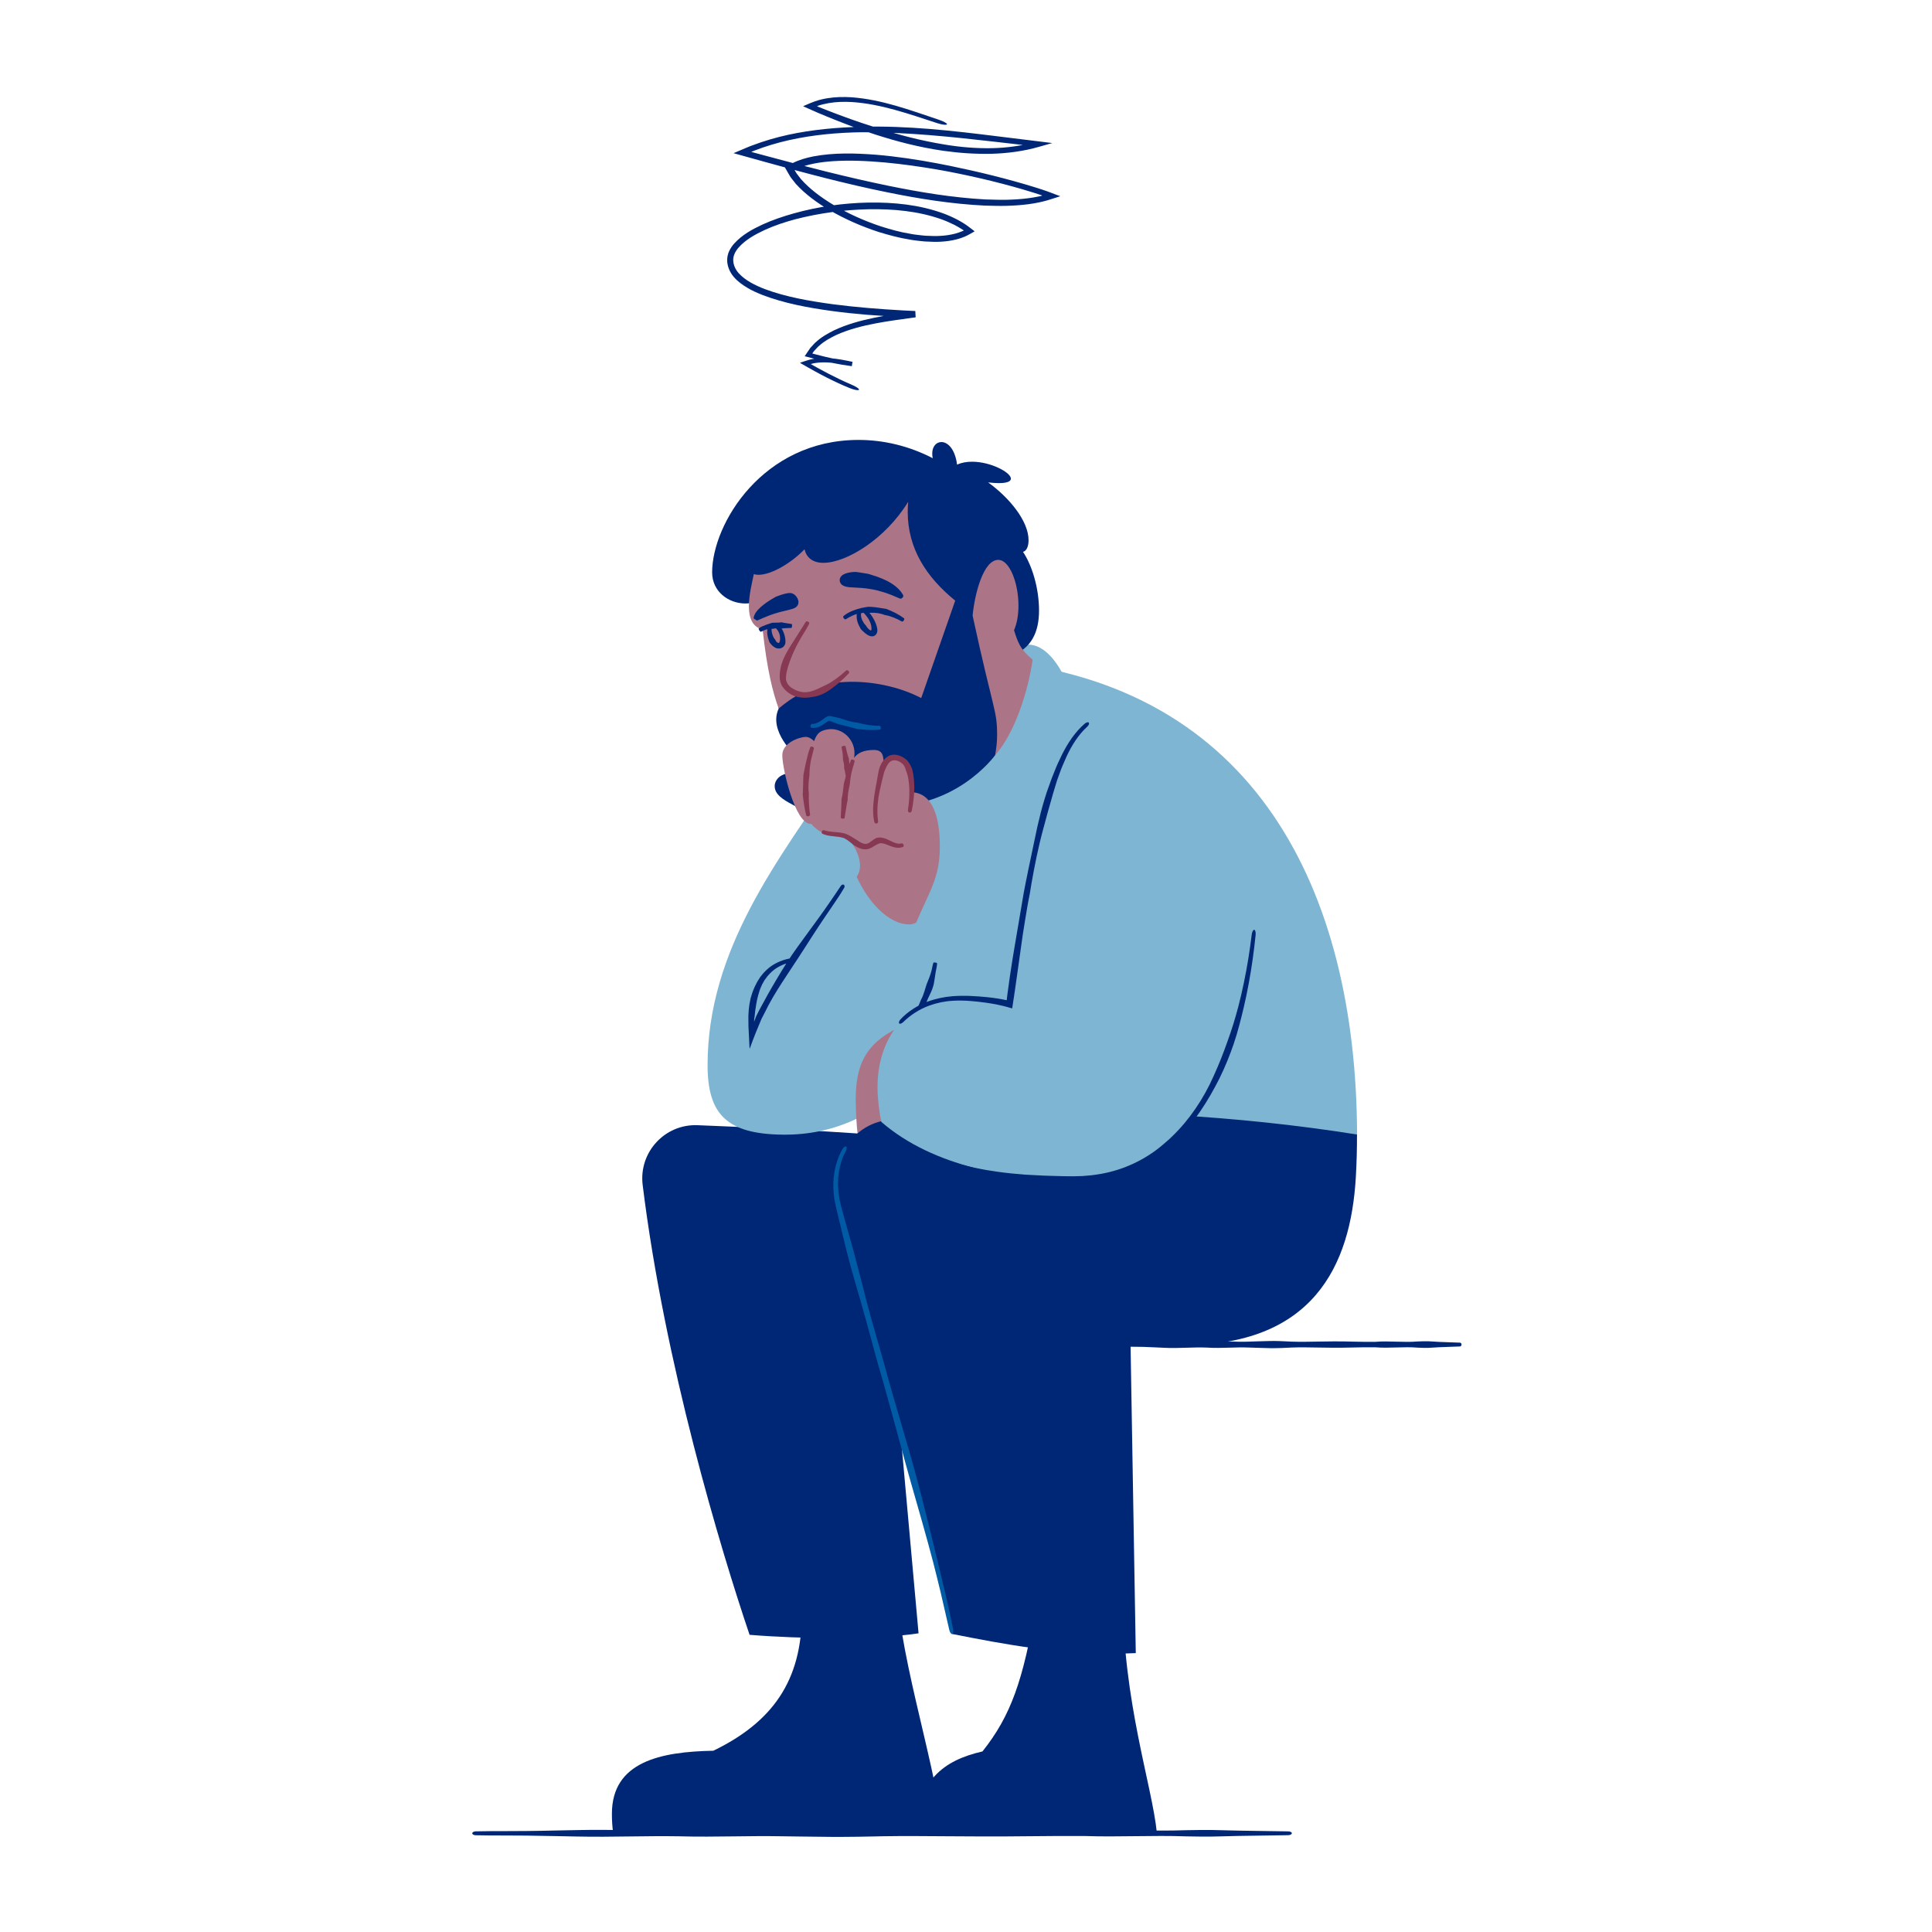 <?xml version="1.0" encoding="utf-8"?>
<!-- Generator: Adobe Illustrator 27.2.0, SVG Export Plug-In . SVG Version: 6.00 Build 0)  -->
<svg version="1.1" id="Layer_1" xmlns="http://www.w3.org/2000/svg" xmlns:xlink="http://www.w3.org/1999/xlink" x="0px" y="0px"
	 viewBox="0 0 500 500" style="enable-background:new 0 0 500 500;" xml:space="preserve">
<style type="text/css">
	.st0{fill:#002776;}
	.st1{fill:#7EB5D2;}
	.st2{fill:none;}
	.st3{fill:#AB7487;}
	.st4{fill:#005AA4;}
	.st5{fill:#873953;}
</style>
<g>
	<path class="st0" d="M242.89,30.96c-7.3-2.44-14.67-5.22-22.57-5.79c-2.04-0.12-4.11-0.09-6.16,0.25c-0.51,0.08-1.02,0.18-1.53,0.3
		c-0.55,0.15-0.85,0.19-1.8,0.53c-0.82,0.28-1.52,0.61-2.28,0.93l-0.57,0.25l-0.14,0.06c0.02,0.02,0.08,0.04,0.12,0.06l0.27,0.12
		l1.08,0.48l1.52,0.67l0.77,0.34l0.54,0.23l1.96,0.81c1.31,0.53,2.62,1.07,3.94,1.57c2.87,1.12,5.76,2.17,8.72,3.12
		c5.25,1.68,10.94,3.21,17.48,4.15c4.08,0.57,8.24,0.85,12.4,0.76c4.16-0.12,8.32-0.67,12.31-1.82l3.37-0.96l-3.48-0.43
		c-3.68-0.45-7.3-0.9-10.89-1.34c-11.35-1.41-23.19-2.77-34.85-2.44c-6.38,0.14-12.84,0.71-19.15,2.08
		c-3.15,0.69-6.25,1.6-9.26,2.74l-0.77,0.29l-0.96,0.4l-1.93,0.82l-0.97,0.41l-0.12,0.05c-0.02,0.02-0.14,0.04-0.06,0.05l0.24,0.07
		l0.47,0.13l1.9,0.53c1.85,0.51,3.7,1.03,5.54,1.54c10.22,2.84,20.85,5.67,31.46,7.82c8.36,1.71,16.82,3.05,25.39,3.47
		c1.86,0.03,3.72,0.12,5.6,0.06c1.88-0.05,3.77-0.18,5.65-0.42c0.94-0.13,1.88-0.28,2.82-0.48c0.31-0.06,1.33-0.3,2.06-0.51
		c0.76-0.23,1.48-0.46,2.2-0.69l1.12-0.37l0.07-0.02l-0.07-0.03l-0.14-0.05l-0.27-0.1l-0.54-0.2l-2.18-0.82
		c-0.36-0.13-0.76-0.27-1.15-0.4l-0.88-0.29l-1.35-0.43c-7.22-2.23-14.59-4.02-21.93-5.53c-1.12-0.24-2.24-0.44-3.36-0.66
		c-5.17-0.97-10.47-1.78-15.85-2.23c-5.37-0.4-10.85-0.58-16.26,0.45c-1.8,0.36-3.61,0.87-5.31,1.73l-0.33,0.17
		c-0.19,0.09-0.37,0.21-0.56,0.32l-0.56,0.34l-0.28,0.17l-0.14,0.08c-0.05,0.03-0.11,0.05-0.06,0.11l1.12,1.94
		c0.23,0.43,0.52,0.8,0.81,1.16l0.87,1.1c2.51,2.75,5.51,4.88,8.61,6.73c4.07,2.37,8.39,4.26,12.88,5.72
		c2.57,0.77,5.18,1.5,7.86,1.92c0.67,0.13,1.34,0.23,2.02,0.3c0.68,0.07,1.35,0.17,2.03,0.21c1.37,0.05,2.73,0.16,4.1,0.06
		c1.37-0.07,2.75-0.26,4.1-0.61c0.68-0.17,1.34-0.39,1.99-0.66c0.09-0.04,0.13-0.05,0.28-0.12l0.4-0.19
		c0.27-0.13,0.53-0.26,0.77-0.41l0.75-0.43l0.38-0.22c0.02-0.02,0.08-0.04,0.07-0.06l-0.09-0.07l-0.17-0.13l-1.39-1.06
		c-0.21-0.17-0.52-0.39-0.65-0.46l-0.43-0.28c-0.57-0.38-1.17-0.7-1.77-1.03c-1.21-0.62-2.44-1.18-3.7-1.63
		c-6.11-2.21-12.72-2.87-19.25-2.77c-6.54,0.13-13.09,1.05-19.36,2.81c-2.75,0.77-5.48,1.69-8.11,2.89
		c-2.61,1.22-5.23,2.63-7.29,4.91c-0.52,0.56-0.95,1.23-1.3,1.94c-0.34,0.73-0.53,1.56-0.52,2.39c0.01,1.63,0.74,3.19,1.74,4.34
		c1.01,1.18,2.24,2.03,3.49,2.78c1.25,0.76,2.58,1.32,3.9,1.86c5.73,2.19,11.82,3.29,17.92,4.14c6.11,0.83,12.28,1.29,18.4,1.53
		l3.14,0.11l-0.09-1.63c-3.45,0.53-6.95,1.02-10.41,1.74c-3.55,0.73-7.1,1.69-10.44,3.26c-1.64,0.83-3.29,1.74-4.67,3.03
		c-0.38,0.28-0.66,0.67-0.99,1.01l-0.48,0.52l-0.58,0.85l-0.58,0.86l-0.29,0.43l0.54,0.14l1.92,0.5c3.19,0.81,6.43,1.52,9.73,1.93
		l0.19-1.12c-1.86-0.39-3.75-0.78-5.7-0.93c-1.12-0.09-2.27-0.11-3.43,0.02c-0.29,0.03-0.58,0.07-0.87,0.12
		c-0.4,0.06-0.87,0.17-1.28,0.28c-0.41,0.11-0.8,0.24-1.19,0.37l-0.59,0.2l-0.3,0.11l-0.15,0.05l-0.06,0.06
		c0.74,0.42,1.48,0.84,2.22,1.27l1.73,0.96c0.95,0.52,1.92,1.04,2.89,1.53c1.95,0.99,3.95,1.93,5.98,2.75
		c1.25,0.51,2.33,0.67,2.43,0.42c0.09-0.25-0.81-0.83-2.04-1.35c-1.99-0.85-3.95-1.8-5.87-2.79c-0.96-0.5-1.91-1.01-2.86-1.53
		c-0.56-0.32-1.12-0.63-1.67-0.94l-0.04-0.02l0.04-0.01l0.08-0.03l0.17-0.05l0.34-0.09l0.37-0.07c0.27-0.04,0.54-0.08,0.81-0.11
		c1.08-0.11,2.16-0.1,3.24-0.01c1.84,0.15,3.67,0.53,5.53,0.92l0.19-1.12c-3.22-0.41-6.42-1.12-9.59-1.96l-0.68-0.18
		c-0.03-0.01-0.09-0.02-0.1-0.04l0.09-0.13l0.18-0.26c0.07-0.09,0.1-0.16,0.2-0.27l0.44-0.47c0.31-0.3,0.56-0.65,0.91-0.9
		c1.27-1.17,2.84-2,4.42-2.77c3.22-1.45,6.7-2.33,10.21-2.99c3.4-0.65,6.84-1.08,10.29-1.56l-0.09-1.63
		c-1.04-0.05-2.07-0.1-3.1-0.15c-6.1-0.34-12.22-0.82-18.27-1.61c-6.03-0.82-12.04-1.86-17.56-3.91c-2.51-0.98-5.05-2.21-6.79-4.13
		c-0.84-0.96-1.38-2.12-1.4-3.35c-0.04-1.17,0.55-2.33,1.42-3.31c1.75-1.98,4.25-3.37,6.75-4.53c2.53-1.15,5.19-2.03,7.87-2.75
		c6.19-1.6,12.62-2.46,19.02-2.6c6.38-0.11,12.82,0.49,18.67,2.55c1.21,0.42,2.38,0.94,3.53,1.51c0.56,0.31,1.13,0.6,1.66,0.95
		l0.56,0.35l0.15,0.11c0.05,0.02,0.01,0.03-0.02,0.05l-0.08,0.05l-0.08,0.04c-0.03,0.01-0.03,0.02-0.22,0.09
		c-0.58,0.24-1.18,0.44-1.79,0.61c-1.23,0.32-2.51,0.51-3.81,0.58c-1.3,0.1-2.61,0-3.91-0.04c-0.65-0.04-1.31-0.14-1.96-0.21
		c-0.65-0.06-1.3-0.16-1.95-0.29c-2.6-0.41-5.15-1.14-7.65-1.93c-4.38-1.46-8.61-3.37-12.55-5.74c-2.97-1.82-5.81-3.91-8.07-6.46
		l-0.77-1c-0.27-0.33-0.52-0.66-0.7-1.03l-0.19-0.32c-0.01-0.01-0.01-0.01-0.01-0.02l0.02-0.01l0.29-0.15
		c1.48-0.73,3.13-1.2,4.81-1.53c1.57-0.31,3.19-0.48,4.81-0.6c4.47-0.29,9.02-0.06,13.51,0.34c4.5,0.42,8.95,1.05,13.33,1.8
		c1.05,0.19,2.11,0.36,3.15,0.57c7.32,1.42,14.67,3.18,21.82,5.4l1.95,0.63l0.29,0.11c0.04,0.02,0.11,0.04,0.13,0.05l-0.15,0.05
		l-0.3,0.08l-0.64,0.14c-0.9,0.18-1.8,0.33-2.71,0.44c-1.82,0.23-3.66,0.34-5.49,0.38c-1.84,0.05-3.67-0.06-5.5-0.09
		c-8.43-0.47-16.82-1.85-25.12-3.55c-10.56-2.17-21.18-4.91-31.42-7.68c-1.16-0.31-2.33-0.63-3.5-0.94l-0.36-0.09l-0.09-0.02
		l-0.05-0.01l0.03-0.01l0.11-0.05l0.23-0.1l0.47-0.19c2.92-1.13,5.94-2.03,9.02-2.72c6.16-1.37,12.5-1.94,18.76-2.03
		c11.64-0.05,23.4,1.2,34.76,2.5c3.59,0.41,7.22,0.83,10.91,1.25l-0.12-1.39c-3.85,1.13-7.9,1.68-11.97,1.77
		c-4.07,0.06-8.16-0.27-12.17-0.95c-6.33-1.03-11.93-2.55-17.16-4.2c-2.91-0.91-5.8-1.88-8.67-2.94c-1.32-0.47-2.63-0.98-3.94-1.48
		l-2.89-1.14c-0.59-0.14-0.08-0.25,0.13-0.34l0.41-0.13l0.71-0.19c0.48-0.12,0.96-0.22,1.44-0.3c1.94-0.34,3.94-0.38,5.93-0.28
		c7.59,0.48,14.9,3.11,22.19,5.48c1.3,0.43,2.42,0.52,2.49,0.27C245.15,31.92,244.18,31.39,242.89,30.96z"/>
</g>
<g>
	<g>
		<path class="st0" d="M377.86,347.48c-1.2-0.04-2.4-0.08-3.59-0.13l-1.87-0.07c-0.44-0.02-0.87-0.05-1.31-0.08
			c-0.47-0.03-0.95-0.06-1.43-0.08c-0.85-0.02-1.75,0-2.76,0.05c-1.83,0.16-3.7,0.1-5.51,0.05c-1.77-0.05-3.6-0.11-5.4,0.04
			c-1.97,0.04-3.97-0.01-5.91-0.05c-1.64-0.04-3.34-0.08-5.01-0.06c-1.32,0-2.63,0.03-3.95,0.05c-2.28,0.05-4.64,0.09-6.96,0.01
			l-0.53-0.03c-1.62-0.08-3.3-0.17-4.95-0.13c-1.1,0.01-2.21,0.05-3.31,0.09c-0.72,0.03-1.44,0.05-2.16,0.07
			c-1.64,0.07-3.32,0.02-4.94-0.03c-1.96-0.06-3.99-0.12-5.98,0.02c-1.75,0.07-3.53,0.02-5.25-0.04c-1.86-0.06-3.78-0.12-5.67-0.02
			c-0.7,0.03-1.41,0.07-2.11,0.1c-1.11,0.06-2.23,0.12-3.35,0.14c-0.8,0.03-1.61,0.03-2.41,0.03c-1,0-2.04,0-3.06,0.06
			c-0.21,0.01-0.37,0.24-0.37,0.51s0.16,0.49,0.37,0.5c1.02,0.06,2.06,0.06,3.06,0.06c0.8,0,1.6,0,2.41,0.03
			c1.12,0.03,2.24,0.08,3.35,0.14c0.7,0.04,1.4,0.07,2.1,0.1c1.9,0.1,3.82,0.04,5.67-0.02c1.72-0.05,3.51-0.11,5.25-0.04
			c2,0.14,4.03,0.08,5.99,0.02c1.62-0.05,3.3-0.1,4.95-0.03c0.72,0.02,1.45,0.05,2.17,0.07c1.1,0.04,2.2,0.08,3.29,0.09
			c0.26,0.01,0.51,0.01,0.77,0.01c1.41,0,2.83-0.07,4.21-0.14l0.5-0.03c2.32-0.09,4.68-0.04,6.96,0c1.32,0.03,2.63,0.05,3.95,0.05
			c1.67,0.02,3.37-0.03,5.02-0.06c1.94-0.04,3.94-0.09,5.89-0.05c1.81,0.15,3.64,0.09,5.41,0.04c1.81-0.05,3.68-0.11,5.52,0.05
			c1,0.05,1.9,0.07,2.76,0.05c0.47-0.02,0.95-0.05,1.42-0.08c0.44-0.03,0.87-0.06,1.31-0.08l1.89-0.07
			c1.19-0.05,2.38-0.09,3.57-0.13c0.21-0.01,0.38-0.24,0.38-0.51S378.07,347.49,377.86,347.48z"/>
	</g>
	<g>
		<path class="st0" d="M333.39,473.96c-2.88-0.04-5.76-0.08-8.64-0.13l-4.49-0.07c-1.05-0.02-2.1-0.05-3.15-0.08
			c-1.14-0.03-2.28-0.06-3.43-0.08c-2.04-0.02-4.21,0-6.65,0.05c-4.4,0.16-8.9,0.1-13.25,0.05c-4.26-0.05-8.67-0.11-12.98,0.04
			c-4.73,0.04-9.55-0.01-14.21-0.05c-3.95-0.04-8.04-0.08-12.05-0.06c-3.17,0-6.34,0.03-9.51,0.05c-5.49,0.05-11.17,0.09-16.74,0.01
			l-1.27-0.03c-3.9-0.08-7.94-0.17-11.91-0.13c-2.66,0.01-5.31,0.05-7.97,0.09c-1.73,0.03-3.45,0.05-5.19,0.07
			c-3.95,0.07-7.99,0.02-11.89-0.03c-4.72-0.06-9.6-0.12-14.39,0.02c-4.2,0.07-8.49,0.02-12.64-0.04
			c-4.47-0.06-9.09-0.12-13.64-0.02c-1.69,0.03-3.39,0.07-5.08,0.1c-2.68,0.06-5.36,0.12-8.05,0.14c-1.93,0.03-3.86,0.03-5.79,0.03
			c-2.41,0-4.9,0-7.36,0.06c-0.5,0.01-0.89,0.24-0.89,0.51s0.39,0.49,0.89,0.5c2.46,0.06,4.96,0.06,7.37,0.06
			c1.93,0,3.85,0,5.79,0.03c2.69,0.03,5.38,0.08,8.07,0.14c1.69,0.04,3.37,0.07,5.05,0.1c4.56,0.1,9.18,0.04,13.65-0.02
			c4.15-0.05,8.44-0.11,12.62-0.04c4.82,0.14,9.69,0.08,14.41,0.02c3.9-0.05,7.94-0.1,11.9-0.03c1.74,0.02,3.48,0.05,5.22,0.07
			c2.64,0.04,5.29,0.08,7.92,0.09c0.62,0.01,1.23,0.01,1.85,0.01c3.4,0,6.81-0.07,10.13-0.14l1.2-0.03c5.58-0.09,11.26-0.04,16.75,0
			c3.17,0.03,6.34,0.05,9.5,0.05c4.03,0.02,8.12-0.03,12.07-0.06c4.66-0.04,9.47-0.09,14.16-0.05c4.35,0.15,8.77,0.09,13.03,0.04
			c4.35-0.05,8.85-0.11,13.27,0.05c2.41,0.05,4.58,0.07,6.63,0.05c1.14-0.02,2.28-0.05,3.43-0.08c1.05-0.03,2.1-0.06,3.15-0.08
			l4.54-0.07c2.87-0.05,5.73-0.09,8.59-0.13c0.51-0.01,0.91-0.24,0.91-0.51S333.9,473.97,333.39,473.96z"/>
	</g>
	<path class="st0" d="M231.52,405.21c0.94,23.5,9.39,46.13,12.68,69.26h-85.49c-0.27-1.71-0.35-3.5-0.35-5.06
		c0-13.48,12.58-16.07,26.25-16.32c15.31-7.42,22.91-18.13,22.91-35.49c0-0.97-0.11-1.93-0.36-2.85"/>
	<path class="st0" d="M237.41,294.85c-6.57-1.29-36.52-2.85-56.9-3.65c-8.49-0.33-15.22,7.03-14.19,15.46
		c5.7,46.25,20.18,94.29,27.67,116.43c6.99,0.57,14.57,0.84,21.62,0.84c9.02,0,17.17-0.44,22.11-1.23l-6.76-75.03
		c1.25,0.06,2.52,0.09,3.8,0.09c6.86,0,14.04-0.85,20.62-1.73C255.88,344.89,237.41,294.85,237.41,294.85z"/>
	<path class="st0" d="M290.61,409.02c-0.03,1.15-0.05,2.3-0.05,3.46c0,27.91,7.64,49.57,8.85,61.98H236.8
		c0.55-13.66,7.3-18.87,17.46-21.19c7.36-9.24,10.56-18.44,13.8-37.59"/>
	<g>
		<path class="st1" d="M221.99,218.99c3.2,20.15,14.81,36.07,30.52,49.83l6.01,48.96l58.45-6.04l34.24-18.1
			c-0.2-63.79-26.8-116.27-93.66-122.61"/>
	</g>
	<path class="st1" d="M275.76,175.77c-1.9-3.91-5.19-8.95-9.71-8.95c-0.12,0-2.23,1-2.34,1.01c-0.34,0.99-0.5,1.94-0.5,2.84
		c0,5.78,6.36,9.74,11.88,9.74c0.23,0,0.46-0.01,0.68-0.02"/>
	<g>
		<path class="st1" d="M216.67,199.82c-15.31,22.68-33.55,45.94-33.55,75.84c0,12.8,5.06,17.83,19.48,17.99
			c54.3,0.59,63.31-91.17,63.79-93.07"/>
		<g>
			<line class="st2" x1="219.16" y1="229.47" x2="217.54" y2="228.5"/>
			<line class="st2" x1="205.19" y1="249.37" x2="204.96" y2="247.49"/>
			<path class="st0" d="M195.7,263.01l-0.27,0.69c-0.1,0.25-0.14,0.42-0.22,0.62l-0.03,0.08c0,0.01-0.01,0.03-0.01,0.04l0-0.04
				l0-0.18c0-0.12,0-0.25,0.01-0.38c0.01-0.24,0.05-0.51,0.1-0.69c0.04-0.37,0.08-0.73,0.12-1.09c0.03-0.41,0.1-0.8,0.16-1.19
				c0.09-0.78,0.26-1.5,0.39-2.21c0.19-0.78,0.37-1.56,0.64-2.31c0.1-0.36,0.26-0.68,0.4-1.02c0.14-0.34,0.29-0.67,0.48-0.98
				l0.39-0.68l0.46-0.63c0.29-0.44,0.67-0.8,1.02-1.19c1.38-1.42,3.25-2.33,5.2-2.8c0.34-0.07,0.58-0.35,0.55-0.62
				c-0.03-0.27-0.37-0.44-0.76-0.37c-2.14,0.43-4.25,1.36-5.89,2.9c-0.41,0.41-0.85,0.8-1.19,1.27l-0.54,0.68l-0.46,0.73
				c-0.23,0.34-0.42,0.7-0.59,1.06c-0.18,0.36-0.38,0.72-0.52,1.09c-0.36,0.81-0.62,1.64-0.86,2.48c-0.16,0.76-0.34,1.55-0.42,2.37
				c-0.05,0.41-0.11,0.84-0.12,1.27c-0.01,0.22-0.03,0.44-0.04,0.66c-0.01,0.24-0.03,0.38-0.02,0.84l0.02,2.2l0.1,2.01l0.1,2.04
				l0.05,1.04l0.01,0.26l0.02,0.15l0.05,0.29c0.49-1.32,0.97-2.7,1.48-3.94c0.52-1.26,1.05-2.52,1.56-3.76l0.77-1.49
				c1.31-2.75,2.93-5.43,4.58-7.97c1.76-2.74,3.67-5.52,5.46-8.33l2.01-3.13c1.06-1.65,2.14-3.29,3.24-4.93l2.39-3.51
				c0.99-1.47,2.03-2.97,2.94-4.55c0.19-0.32,0.15-0.68-0.08-0.82c-0.23-0.14-0.57-0.01-0.77,0.29c-0.98,1.49-2.02,3-3.02,4.45
				c-0.8,1.16-1.6,2.32-2.44,3.47l-3.49,4.78c-0.73,1-1.45,2-2.18,3c-1.97,2.71-3.79,5.59-5.46,8.42c-1.57,2.62-3.11,5.38-4.57,8.12
				L195.7,263.01z"/>
		</g>
		<g>
			<line class="st2" x1="243.01" y1="249.26" x2="241.15" y2="248.92"/>
			<line class="st2" x1="234.84" y1="266.38" x2="236.61" y2="267.06"/>
			<path class="st0" d="M238.19,259.14c-0.3,0.79-0.63,1.61-1.14,2.34c-0.24,0.41-0.44,0.79-0.58,1.17
				c-0.07,0.21-0.14,0.43-0.2,0.65l-0.17,0.6l-0.28,0.85l-0.51,1.62c-0.03,0.1,0.16,0.25,0.41,0.35c0.25,0.1,0.49,0.1,0.53,0.02
				c0.24-0.51,0.48-1.01,0.74-1.51l0.4-0.78c0.09-0.18,0.2-0.36,0.31-0.53c0.12-0.19,0.23-0.38,0.34-0.58
				c0.17-0.36,0.33-0.74,0.48-1.2c0.21-0.84,0.63-1.61,1.04-2.37l0.21-0.39c0.28-0.79,0.67-1.54,1.02-2.3
				c0.39-0.81,0.73-1.68,0.9-2.58l0.17-1.01c0.07-0.53,0.15-1.06,0.24-1.58c0.05-0.38,0.13-0.75,0.21-1.12
				c0.09-0.47,0.18-0.95,0.22-1.43c0.01-0.1-0.2-0.22-0.46-0.26c-0.26-0.05-0.49-0.01-0.52,0.08c-0.15,0.46-0.24,0.93-0.33,1.39
				c-0.08,0.36-0.16,0.73-0.27,1.09c-0.14,0.5-0.33,0.99-0.51,1.48l-0.36,0.9c-0.35,0.8-0.56,1.65-0.82,2.46
				c-0.23,0.76-0.51,1.53-0.91,2.24L238.19,259.14z"/>
		</g>
	</g>
	<path class="st3" d="M237.39,263.99c-12.15,4.25-15.93,9.77-15.93,20.59c0,1.57,0.15,12.17,2.01,15.37
		C223.47,299.95,241.77,298.51,237.39,263.99z"/>
	<path class="st0" d="M230.71,289.79c-9.61,0.49-16.82,10.16-13.72,22.42c10.43,41.17,22.77,78.72,29.43,110.66
		c13.97,2.78,27.02,5.11,41.09,5.11c2.12,0,4.26-0.05,6.43-0.16l-1.35-79.68h12.92l-0.02-0.01c34.37,0.29,44.07-20.6,45.4-43.49
		c0.21-3.68,0.31-7.36,0.3-11.03C285.8,283.22,230.71,289.79,230.71,289.79z"/>
	<g>
		<line class="st2" x1="245.51" y1="423.06" x2="247.36" y2="422.67"/>
		<line class="st2" x1="219.8" y1="297.23" x2="218.21" y2="296.21"/>
		<path class="st4" d="M227.86,349.58c-1.64-5.66-3.34-11.53-4.75-17.36c-0.83-3.16-1.57-6.01-2.28-8.7l-1.26-4.47
			c-0.38-1.37-0.76-2.74-1.14-4.11l-0.8-2.97c-0.24-0.97-0.45-1.95-0.58-2.94c-0.49-3.74,0.01-7.65,1.77-11
			c0.3-0.59,0.4-1.16,0.17-1.31c-0.22-0.15-0.72,0.21-1.06,0.84c-1.95,3.54-2.58,7.71-2.13,11.69c0.1,1.04,0.31,2.06,0.53,3.08
			l0.72,2.96l0.99,4.16c0.37,1.51,0.74,3.01,1.11,4.53c0.69,2.69,1.47,5.53,2.39,8.7c1.72,5.73,3.31,11.62,4.85,17.32l0.81,2.96
			c1.62,5.47,3.15,11.08,4.63,16.51c1.59,5.85,3.22,11.9,4.94,17.83l1.89,6.63c1,3.49,1.95,7,2.88,10.53
			c0.64,2.54,1.29,5.07,1.89,7.62c0.73,3.18,1.49,6.47,2.24,9.72c0.15,0.66,0.49,1.14,0.75,1.08c0.26-0.05,0.36-0.62,0.23-1.29
			c-0.34-1.64-0.68-3.29-1.02-4.93c-0.38-1.63-0.75-3.26-1.12-4.86c-0.61-2.55-1.22-5.09-1.83-7.65l-2.61-10.64
			c-0.56-2.22-1.12-4.44-1.68-6.65c-1.53-6-3.28-12.02-4.99-17.84c-1.58-5.4-3.23-10.98-4.69-16.46L227.86,349.58z"/>
	</g>
	<path class="st1" d="M269.93,180.48l-10.69,79.43c-3.48-1.02-7.1-1.59-10.62-1.59c-14.55,0-21.52,10.77-21.52,23.07
		c0,2.7,0.42,6.4,0.99,8.96c13.55,11.74,33.92,14.95,49.48,14.95c36.44,0,48.01-47.9,48.01-83
		C325.58,222.3,309.32,190.37,269.93,180.48z"/>
	<g>
		<line class="st2" x1="229.28" y1="291.01" x2="228.04" y2="292.45"/>
		<line class="st2" x1="325.55" y1="240.72" x2="323.67" y2="240.53"/>
		<path class="st0" d="M304.43,295.16c4.57-4.55,8.2-10.18,11.12-15.98c1.57-3.17,2.74-6.14,3.72-8.99l0.76-2.39l0.68-2.42
			c0.39-1.49,0.79-2.97,1.12-4.46c0.51-2.15,0.97-4.32,1.36-6.49c0.76-4.12,1.33-8.26,1.76-12.42c0.08-0.74-0.09-1.35-0.36-1.38
			c-0.27-0.03-0.56,0.53-0.65,1.26c-0.5,4.15-1.16,8.27-2.01,12.36c-0.43,2.12-0.93,4.23-1.47,6.32c-0.37,1.47-0.82,2.92-1.25,4.37
			l-0.76,2.35c-0.27,0.78-0.54,1.56-0.82,2.34c-0.99,2.78-2.1,5.69-3.56,8.88c-2.56,5.79-6.22,11.26-10.7,15.57
			c-0.75,0.77-1.6,1.44-2.4,2.15c-4.55,3.92-10.27,6.56-16.08,7.57c-0.79,0.11-1.57,0.28-2.37,0.35c-0.8,0.07-1.6,0.16-2.4,0.21
			c-0.81,0.02-1.61,0.04-2.42,0.06l-2.47-0.02c-3.3-0.06-6.61-0.19-9.89-0.4c-2.44-0.19-4.88-0.42-7.3-0.77
			c-3.83-0.53-7.63-1.29-11.33-2.45c-1.33-0.4-2.64-0.88-3.94-1.36c-1.28-0.55-2.59-1.03-3.81-1.68c-1.58-0.72-3.09-1.63-4.62-2.51
			c-1.47-0.99-2.97-1.95-4.33-3.07c-0.57-0.44-1.16-0.62-1.34-0.42c-0.18,0.2,0.13,0.73,0.7,1.2c1.37,1.2,2.89,2.21,4.39,3.23
			c1.56,0.92,3.11,1.85,4.73,2.59c1.25,0.66,2.59,1.15,3.88,1.72c1.32,0.5,2.65,1,4,1.44c3.75,1.23,7.61,2.12,11.49,2.78
			c2.44,0.42,4.89,0.72,7.33,0.98c3.33,0.32,6.68,0.47,10.02,0.5l2.5,0c0.84-0.03,1.69-0.07,2.52-0.1c0.84-0.06,1.67-0.17,2.5-0.26
			c0.83-0.08,1.65-0.28,2.46-0.41c6.06-1.17,11.96-4.02,16.75-7.96C302.78,296.7,303.66,295.98,304.43,295.16z"/>
	</g>
	<g>
		<line class="st2" x1="232.01" y1="264.25" x2="233.43" y2="265.5"/>
		<line class="st2" x1="282.38" y1="187.77" x2="281.19" y2="186.29"/>
		<path class="st0" d="M266.92,228.8c0.83-4.77,1.81-9.68,3.11-14.42c0.35-1.29,0.68-2.52,1-3.7c0.31-1.18,0.66-2.3,0.96-3.39
			c0.32-1.23,0.69-2.43,1.06-3.64l0.51-1.67l0.59-1.63c0.54-1.58,1.22-3.1,1.9-4.62c1.33-2.84,3.01-5.56,5.31-7.65
			c0.41-0.37,0.59-0.84,0.42-1.06c-0.17-0.21-0.65-0.08-1.1,0.3c-2.5,2.18-4.33,4.99-5.8,7.89c-0.73,1.52-1.47,3.05-2.06,4.63
			l-0.66,1.65l-0.6,1.67c-0.44,1.21-0.88,2.42-1.23,3.66c-0.32,1.1-0.67,2.23-0.97,3.43c-0.29,1.2-0.59,2.45-0.91,3.78
			c-0.99,4.83-2.08,9.73-3.02,14.5l-0.48,2.48c-0.79,4.63-1.59,9.35-2.36,13.91c-0.4,2.46-0.84,4.96-1.19,7.48
			c-0.18,1.26-0.36,2.53-0.53,3.79l-0.25,1.9c-0.12,0.87-0.06,0.69-0.1,0.77l-0.08-0.01l-0.03-0.01l-0.18-0.04l-0.36-0.08
			c-0.47-0.1-0.95-0.18-1.42-0.26c-0.95-0.16-1.9-0.28-2.85-0.38c-3.01-0.3-6.02-0.5-9.09-0.26c-2.19,0.18-4.37,0.63-6.45,1.4
			c-2.59,0.95-5.07,2.53-7.01,4.58c-0.38,0.43-0.52,0.91-0.32,1.08s0.66,0.01,1.04-0.38c1.91-1.87,4.24-3.34,6.7-4.24
			c1.96-0.72,4.03-1.15,6.14-1.26c2.92-0.18,5.91,0.13,8.84,0.54c0.92,0.14,1.83,0.29,2.74,0.48c0.45,0.09,0.9,0.19,1.34,0.3
			l0.8,0.2l1.28,0.36l0.22,0.06l0.11,0.03c0.02-0.01,0.02-0.07,0.03-0.1l0.07-0.44l0.13-0.9l0.19-1.21l0.28-1.89
			c0.18-1.26,0.36-2.52,0.54-3.78c0.35-2.52,0.71-5.02,1.05-7.49c0.31-2.29,0.66-4.61,1.05-6.93c0.38-2.32,0.76-4.65,1.23-6.93
			L266.92,228.8z"/>
	</g>
	<g>
		<path class="st0" d="M199.9,152.12c-1.57,2.82-4.27,4.06-6.99,4.06c-4.36,0-8.61-3.07-8.61-8.04c0-12.54,13.1-34.29,37.89-34.29
			c6.46,0,13.06,1.55,19.2,4.73c-0.09-0.43-0.13-0.83-0.13-1.2c0-1.87,1.08-2.98,2.37-2.98c1.61,0,3.53,1.73,4.06,5.85
			c1.17-0.54,2.51-0.76,3.88-0.76c4.82,0,10.05,2.77,10.05,4.39c0,0.67-0.9,1.15-3.1,1.15c-0.73,0-1.73-0.06-2.79-0.18
			c5.39,3.87,10.46,9.93,10.46,14.95c0,1.6-0.52,2.8-1.44,3.02c2.21,3.27,4.15,9.14,4.15,15.2c0,5.2-1.74,9.97-7.59,11.8
			c0.43,0.79-0.98,13.22-0.84,13.64s-0.1,6.24-2.95,12.01c0,0-10.68,14.83-30.44,13c-19.76-1.84-19.71-7.08-21.12-12.87
			c0,0-7.2-6.36-4.44-12.21L199.9,152.12z"/>
		<path class="st3" d="M195.08,148.59c-0.4,2.03-1.27,5.35-1.27,8.3c0,2.84,0.8,5.34,3.56,6.06c1.15,10.48,2.65,16.31,4.15,20.42
			c3.04-2.58,8.34-6.41,17.1-6.87c6.76-0.36,14.16,1.21,19.79,4.16l8.8-25.22c-7.52-6.1-12.29-13.53-12.29-22.97
			c0-0.85,0.04-1.72,0.12-2.61c-5.9,9.64-15.99,15.8-21.95,15.8c-2.83,0-4.39-1.42-4.88-3.5c-3.39,3.53-8.57,6.6-11.91,6.6
			C195.86,148.76,195.45,148.7,195.08,148.59z"/>
		<g>
			<path class="st3" d="M209.13,160.9c-2.1,3.85-6.55,9.55-6.55,14.47c0,2.86,3.13,4.5,5.69,4.5c4.2,0,8.71-3.57,11.31-6.24"/>
			<g>
				<line class="st2" x1="209.96" y1="161.36" x2="208.29" y2="160.45"/>
				<line class="st2" x1="220.26" y1="174.29" x2="218.9" y2="172.97"/>
				<path class="st5" d="M205.57,180.12c0.88,0.3,1.82,0.46,2.78,0.45c0.94-0.01,1.86-0.17,2.77-0.35c0.98-0.23,1.8-0.6,2.54-0.99
					c0.41-0.23,0.79-0.49,1.17-0.75l1.01-0.75c0.48-0.36,0.95-0.74,1.41-1.14c0.86-0.74,1.67-1.54,2.44-2.36
					c0.14-0.15,0.08-0.42-0.11-0.61s-0.46-0.23-0.6-0.1c-0.8,0.75-1.65,1.45-2.53,2.09c-0.46,0.33-0.93,0.65-1.4,0.95
					c-0.33,0.21-0.68,0.4-1.03,0.58c-0.38,0.19-0.76,0.38-1.15,0.55c-0.68,0.33-1.39,0.68-2.21,0.97c-0.74,0.3-1.53,0.48-2.31,0.49
					c-0.76,0.01-1.53-0.18-2.23-0.46c-0.24-0.11-0.47-0.21-0.69-0.35c-1.32-0.61-2.2-1.87-2.01-3.2c0.1-1.57,0.67-3.17,1.28-4.76
					c0.22-0.59,0.48-1.18,0.74-1.77c0.42-0.93,0.89-1.85,1.4-2.75c0.36-0.65,0.75-1.29,1.14-1.93c0.49-0.8,1-1.62,1.43-2.5
					c0.09-0.18-0.04-0.42-0.27-0.55s-0.5-0.1-0.61,0.06c-0.51,0.8-1.02,1.62-1.51,2.4c-0.4,0.63-0.8,1.27-1.2,1.9
					c-0.56,0.89-1.15,1.77-1.69,2.68c-0.34,0.57-0.68,1.16-0.97,1.76c-0.83,1.63-1.38,3.5-1.38,5.4c-0.03,0.91,0.25,1.97,0.82,2.75
					c0.55,0.8,1.29,1.41,2.08,1.87C204.96,179.89,205.27,180.01,205.57,180.12z"/>
			</g>
		</g>
		<g>
			<line class="st2" x1="217.79" y1="159.26" x2="218.95" y2="160.75"/>
			<line class="st2" x1="233.36" y1="161.36" x2="234.44" y2="159.8"/>
			<path class="st0" d="M229.18,159.19c0.29,0.05,0.57,0.12,0.85,0.2c0.4,0.12,0.8,0.26,1.2,0.41c0.75,0.29,1.48,0.64,2.17,1.05
				c0.12,0.07,0.35-0.06,0.5-0.28c0.15-0.22,0.18-0.47,0.06-0.56c-0.7-0.51-1.44-0.97-2.21-1.37c-0.4-0.21-0.81-0.4-1.23-0.58
				l-0.89-0.37l-0.21-0.09c-1.34-0.2-2.67-0.48-4.01-0.55c-0.23-0.02-0.46-0.02-0.7-0.02l-0.45,0.07c-0.82,0.11-1.62,0.3-2.41,0.54
				c-0.56,0.18-1.12,0.38-1.66,0.63c-0.67,0.3-1.34,0.69-1.91,1.19c-0.12,0.1-0.07,0.35,0.09,0.56c0.17,0.21,0.39,0.32,0.51,0.25
				c0.58-0.36,1.17-0.7,1.78-0.97c0.48-0.22,0.99-0.39,1.51-0.5c0.72-0.17,1.47-0.23,2.2-0.21l0.39,0.02
				c0.21-0.01,0.42-0.03,0.62-0.03c1.19-0.04,2.46,0.11,3.6,0.59L229.18,159.19z"/>
		</g>
		<g>
			<line class="st2" x1="224.11" y1="157.16" x2="222.95" y2="158.65"/>
			<line class="st2" x1="223.39" y1="158.51" x2="221.7" y2="157.65"/>
			<path class="st0" d="M223.98,161.76c-0.16-0.18-0.32-0.36-0.45-0.57c-0.19-0.29-0.35-0.6-0.48-0.92c-0.23-0.6-0.33-1.24-0.14-1.8
				c0.03-0.09-0.14-0.28-0.38-0.4c-0.24-0.13-0.5-0.12-0.56,0.03c-0.37,0.83-0.32,1.75-0.13,2.56c0.11,0.42,0.26,0.83,0.45,1.21
				c0.13,0.27,0.27,0.54,0.42,0.8l0.11,0.19c0.45,0.45,0.9,0.89,1.45,1.29c0.13,0.08,0.3,0.21,0.54,0.31
				c0.22,0.12,0.45,0.18,0.68,0.21c0.46,0.08,0.94-0.1,1.22-0.47c0.2-0.25,0.31-0.57,0.35-0.91c0.01-0.21-0.03-0.5-0.04-0.61
				c-0.13-0.81-0.42-1.52-0.76-2.18c-0.25-0.47-0.52-0.93-0.83-1.36c-0.39-0.53-0.84-1.06-1.4-1.46c-0.12-0.08-0.34,0.03-0.5,0.24
				c-0.16,0.21-0.23,0.45-0.15,0.53c0.41,0.42,0.8,0.88,1.13,1.35c0.27,0.38,0.5,0.78,0.67,1.21c0.25,0.59,0.38,1.22,0.36,1.79
				c-0.01,0.13-0.02,0.09-0.04,0.13c0.01,0.04,0.01,0.08,0,0.12c-0.01,0.07-0.08,0.11-0.14,0.1c-0.03,0-0.07-0.01-0.1-0.02
				c-0.02,0-0.08-0.05-0.19-0.11c-0.38-0.27-0.73-0.67-0.97-1.12L223.98,161.76z"/>
		</g>
		<g>
			<line class="st2" x1="195.98" y1="162.38" x2="197.04" y2="163.94"/>
			<line class="st2" x1="204.91" y1="162.95" x2="205.06" y2="161.06"/>
			<path class="st0" d="M202.35,162.65c0.16-0.02,0.32-0.04,0.47-0.05l0.68-0.04l1.3-0.06c0.08,0,0.16-0.23,0.18-0.5
				s-0.02-0.5-0.1-0.51l-1.33-0.2l-0.69-0.11c-0.16-0.03-0.33-0.06-0.49-0.1l-0.11-0.03c-0.68,0.11-1.41,0.1-2.11,0.11l-0.37,0.02
				l-0.23,0.08c-0.42,0.13-0.84,0.28-1.26,0.43c-0.3,0.12-0.59,0.22-0.89,0.35c-0.36,0.16-0.73,0.35-1.04,0.62
				c-0.06,0.05,0.01,0.28,0.16,0.5c0.15,0.22,0.32,0.37,0.39,0.35c0.32-0.15,0.64-0.29,0.94-0.43c0.25-0.11,0.51-0.2,0.78-0.25
				c0.37-0.09,0.76-0.11,1.15-0.11l0.21,0.02l0.32-0.06c0.62-0.11,1.27-0.21,1.94,0L202.35,162.65z"/>
		</g>
		<g>
			<line class="st2" x1="200.84" y1="160.99" x2="200.24" y2="162.78"/>
			<line class="st2" x1="200.2" y1="162.47" x2="198.51" y2="161.61"/>
			<path class="st0" d="M200.47,165.37c-0.12-0.16-0.23-0.33-0.32-0.52c-0.13-0.27-0.23-0.55-0.31-0.84
				c-0.15-0.54-0.22-1.13-0.08-1.6c0.02-0.08-0.16-0.24-0.4-0.37c-0.24-0.13-0.49-0.12-0.55,0.01c-0.3,0.75-0.29,1.49-0.21,2.2
				c0.05,0.37,0.12,0.74,0.24,1.09c0.08,0.25,0.16,0.51,0.26,0.76c0.02,0.06,0.04,0.12,0.07,0.18c0.37,0.45,0.73,0.93,1.36,1.28
				c0.29,0.18,0.73,0.29,1.1,0.27c0.39-0.01,0.86-0.17,1.15-0.49c0.21-0.21,0.36-0.51,0.44-0.73c0.03-0.16,0.04-0.31,0.05-0.45
				c0.03-0.75-0.12-1.4-0.31-2.03c-0.15-0.45-0.33-0.9-0.58-1.32c-0.3-0.52-0.77-1.06-1.43-1.31c-0.14-0.05-0.31,0.13-0.4,0.38
				s-0.09,0.49-0.02,0.53c0.34,0.22,0.65,0.56,0.88,0.96c0.19,0.32,0.33,0.68,0.4,1.06c0.11,0.52,0.11,1.09,0,1.53
				c-0.03,0.07-0.05,0.14-0.08,0.18c-0.02,0.1-0.03,0.12-0.04,0.15c-0.02,0.08-0.23,0.17-0.47,0.03c-0.25-0.13-0.51-0.48-0.64-0.87
				C200.52,165.44,200.49,165.4,200.47,165.37z"/>
		</g>
		<g>
			<path class="st0" d="M233.54,154.67c-9.21-4.77-15.5-2.35-15.5-4.57c0-1.03,2.23-1.37,3.25-1.37c0.15,0,0.28,0.01,0.36,0.02
				C225.54,149.37,231.64,150.78,233.54,154.67z"/>
			<g>
				<line class="st2" x1="233.1" y1="155.51" x2="233.97" y2="153.83"/>
				<line class="st2" x1="232.68" y1="155.08" x2="234.39" y2="154.25"/>
				<path class="st0" d="M224.75,150.16c0.61,0.12,1.21,0.26,1.8,0.43c0.86,0.24,1.69,0.55,2.49,0.9c1.5,0.68,2.93,1.61,3.79,2.96
					c0.14,0.24,0.47,0.33,0.71,0.21c0.25-0.11,0.32-0.44,0.15-0.74c-0.96-1.65-2.53-2.76-4.13-3.59c-0.84-0.42-1.7-0.79-2.58-1.09
					c-0.62-0.21-1.24-0.41-1.86-0.6l-0.44-0.13c-0.67-0.11-1.34-0.22-2.02-0.33c-0.35-0.05-0.64-0.11-1.04-0.15
					c-0.47-0.04-0.78,0-1.16,0.04c-0.74,0.1-1.39,0.18-2.24,0.63c-0.51,0.29-0.87,0.78-0.91,1.34c-0.04,0.55,0.24,1.11,0.73,1.41
					c0.18,0.1,0.34,0.2,0.56,0.27c0.15,0.06,0.27,0.08,0.41,0.12c0.25,0.06,0.5,0.1,0.74,0.13l0.91,0.05
					c1.63,0.08,3.21,0.17,4.78,0.45c1.13,0.19,2.24,0.47,3.33,0.82c1.36,0.43,2.73,0.99,4.06,1.59c0.27,0.12,0.58,0.03,0.71-0.21
					c0.12-0.24,0.01-0.54-0.26-0.69c-1.33-0.73-2.76-1.31-4.17-1.77c-1.13-0.37-2.28-0.66-3.45-0.91c-1.62-0.34-3.28-0.56-4.88-0.75
					l-0.82-0.13c-0.22-0.02-0.42-0.05-0.62-0.09c-0.09-0.02-0.19-0.04-0.26-0.06c0,0-0.03-0.01-0.05-0.02
					c-0.15-0.04-0.16-0.27,0-0.34c0.11-0.07,0.44-0.21,0.71-0.27c0.28-0.08,0.59-0.13,0.89-0.16c0.29-0.03,0.65-0.05,0.85-0.03
					c0.27,0.03,0.64,0.11,0.95,0.17c0.65,0.14,1.29,0.29,1.92,0.48L224.75,150.16z"/>
			</g>
		</g>
		<g>
			<path class="st0" d="M195.5,160.27c6.27-3.24,10.43-2.89,10.43-4.43c0-0.6-0.6-1.67-1.53-1.67c-2.19,0-8.9,3.51-8.9,6.02
				C195.5,160.22,195.5,160.24,195.5,160.27z"/>
			<g>
				<line class="st2" x1="195.06" y1="159.43" x2="195.93" y2="161.11"/>
				<line class="st2" x1="194.55" y1="160.33" x2="196.44" y2="160.21"/>
				<path class="st0" d="M200.57,154.57c-0.43,0.23-0.84,0.49-1.25,0.74c-0.59,0.37-1.17,0.75-1.72,1.19
					c-0.53,0.41-1.02,0.86-1.49,1.37c-0.45,0.52-0.89,1.11-1.06,1.91c-0.05,0.3,0.18,0.53,0.45,0.5c0.26-0.03,0.5-0.16,0.54-0.3
					c0.12-0.45,0.48-0.92,0.89-1.33c0.43-0.41,0.91-0.79,1.42-1.12c0.52-0.36,1.09-0.68,1.66-0.98c0.4-0.21,0.81-0.4,1.23-0.56
					l0.3-0.11c0.81-0.45,1.73-0.84,2.55-0.97l0.28-0.02c0.07,0,0.11,0.01,0.16,0.02c0.1,0.03,0.21,0.1,0.31,0.21
					c0.1,0.11,0.19,0.25,0.25,0.4c0.03,0.07,0.06,0.15,0.06,0.21c0,0.03,0.01,0.05,0,0.08c-0.01,0.03-0.03,0.06-0.05,0.08
					c0-0.02-0.06,0.04-0.18,0.09c-0.1,0.09-0.3,0.17-0.46,0.25c-1.02,0.41-2.21,0.76-3.35,1.14c-0.83,0.28-1.65,0.57-2.47,0.88
					c-1.01,0.4-2.05,0.84-3.02,1.4c-0.2,0.11-0.25,0.39-0.13,0.63c0.12,0.24,0.38,0.36,0.58,0.27c0.99-0.44,1.99-0.87,2.97-1.25
					c0.79-0.29,1.59-0.58,2.41-0.79c1.14-0.33,2.28-0.53,3.52-0.9c0.23-0.08,0.44-0.13,0.7-0.27c0.1-0.06,0.19-0.11,0.29-0.18
					c0.1-0.08,0.23-0.21,0.34-0.31c0.08-0.12,0.15-0.26,0.23-0.39c0.08-0.13,0.06-0.29,0.1-0.44c0.05-0.21,0.01-0.43-0.04-0.64
					c-0.05-0.18-0.11-0.33-0.18-0.48c-0.14-0.3-0.33-0.56-0.57-0.8c-0.24-0.24-0.56-0.45-0.93-0.56c-0.18-0.05-0.39-0.08-0.57-0.07
					l-0.46,0.04c-1.13,0.18-2.07,0.55-3.05,0.9L200.57,154.57z"/>
			</g>
		</g>
		<g>
			<line class="st2" x1="209.96" y1="186.89" x2="209.61" y2="188.75"/>
			<line class="st2" x1="228.02" y1="189.27" x2="227.88" y2="187.38"/>
			<path class="st4" d="M222.12,188.68l1.07,0.11c0.51,0.06,1.03,0.09,1.55,0.12c0.98,0.04,1.97,0.02,2.94-0.07
				c0.17-0.01,0.3-0.25,0.27-0.52c-0.02-0.27-0.17-0.49-0.33-0.49c-0.93,0.02-1.86-0.06-2.78-0.19c-0.48-0.08-0.96-0.15-1.44-0.25
				c-0.33-0.07-0.67-0.15-1-0.25l-0.23-0.07c-1.44-0.11-2.86-0.54-4.21-1l-0.71-0.24l-0.48-0.1l-1.32-0.31
				c-0.23-0.04-0.46-0.13-0.87-0.11c-0.39,0.03-0.67,0.2-0.89,0.33c-0.62,0.41-1.07,0.82-1.59,1.12c-0.63,0.38-1.29,0.62-1.99,0.59
				c-0.14,0-0.29,0.21-0.34,0.48c-0.05,0.26,0.06,0.5,0.25,0.52c0.95,0.18,1.94-0.18,2.67-0.63c0.59-0.35,1.11-0.8,1.59-1.05
				c0.4-0.19,0.29-0.13,0.81,0.02l1.24,0.47l0.44,0.18l0.74,0.2c1.42,0.36,2.9,0.7,4.34,1.14L222.12,188.68z"/>
		</g>
		<path class="st3" d="M251.71,159.32c0.54-5.63,2.78-14.43,6.64-14.43c2.94,0,5.23,6.02,5.23,11.84c0,2.28-0.35,4.53-1.15,6.37
			c0.99,3.1,1.57,4.95,4.82,7.63c-1.18,8.11-4.59,18.99-9.72,24.72c0.31-1.66,0.51-3.34,0.52-5.09c0-0.05,0-0.09,0-0.14
			C258.04,183.62,257.14,184.42,251.71,159.32z"/>
	</g>
	<path class="st0" d="M211.9,213.14c-2.95-4.44-11.41-5.4-11.41-9.69c0-1.77,1.74-3.26,3.65-3.26c0.05,0,0.09,0,0.14,0
		c3.82,0.14,6.64,2.83,9.58,4.93"/>
	<path class="st3" d="M221.71,226.91c2.91,6.39,8.12,12.33,13.69,12.33c0.54,0,1.12-0.18,1.72-0.48c3.45-8.23,6.11-11.56,6.11-19.69
		c0-7.64-1.88-13.87-7.27-14.03c0.02-0.45,0.03-0.89,0.03-1.34c0-3.6-0.86-7.42-4.45-7.42c-1.26,0-2.17,0.8-2.83,2.04
		c-0.01-2.68-0.17-4.23-2.55-4.23c-2.6,0-4.16,0.75-5.12,2.03l0.04-0.27c0.62-4.2-3.09-7.92-7.24-7.02
		c-1.74,0.38-2.43,1.02-3.15,2.96c-0.64-0.59-1.35-1.08-2.17-1.08c-1.46,0-6.06,1.44-6.06,4.73c0,3.58,3.32,17.79,7.35,17.79
		c0.05,0,0.1,0,0.15,0c1.88,2.13,3.59,3.08,9.57,3.71C219.53,216.94,224.54,222.7,221.71,226.91z"/>
	<g>
		<line class="st2" x1="221.69" y1="196.95" x2="219.91" y2="196.31"/>
		<line class="st2" x1="217.11" y1="211.78" x2="218.99" y2="211.99"/>
		<path class="st5" d="M217.78,207.13l-0.02,0.86l-0.06,1.24l-0.12,2.34c-0.01,0.14,0.21,0.27,0.48,0.3
			c0.27,0.03,0.5-0.06,0.52-0.19l0.37-2.33l0.2-1.21c0.05-0.28,0.11-0.56,0.17-0.84l0.05-0.2c-0.02-1.2,0.2-2.4,0.44-3.55l0.13-0.59
			l0.03-0.4c0.07-0.72,0.17-1.43,0.31-2.14c0.1-0.51,0.22-1.01,0.37-1.51c0.17-0.62,0.38-1.26,0.54-1.9c0.03-0.13-0.15-0.31-0.4-0.4
			c-0.25-0.09-0.49-0.06-0.55,0.06c-0.28,0.63-0.49,1.29-0.68,1.93c-0.15,0.51-0.29,1.03-0.44,1.54l-0.6,2.15l-0.11,0.38l-0.08,0.63
			c-0.15,1.19-0.25,2.43-0.56,3.61L217.78,207.13z"/>
	</g>
	<g>
		<line class="st2" x1="211.15" y1="193.55" x2="209.36" y2="192.94"/>
		<line class="st2" x1="208.28" y1="211.42" x2="210.13" y2="211.04"/>
		<path class="st5" d="M207.76,205.82l0.13,1.02c0.06,0.49,0.13,0.98,0.21,1.47c0.15,0.92,0.34,1.83,0.55,2.74
			c0.04,0.16,0.29,0.24,0.56,0.19c0.27-0.05,0.46-0.22,0.44-0.38c-0.14-0.9-0.23-1.8-0.28-2.71c-0.03-0.47-0.05-0.94-0.06-1.41
			c-0.01-0.33,0-0.66,0.02-0.99l0.02-0.23c-0.21-1.37-0.12-2.79,0.04-4.14l0.09-0.7l0-0.46c0.04-0.84,0.1-1.68,0.23-2.52
			c0.08-0.6,0.21-1.19,0.36-1.78c0.19-0.73,0.39-1.49,0.58-2.24c0.04-0.15-0.14-0.34-0.39-0.43c-0.25-0.09-0.5-0.04-0.56,0.12
			c-0.3,0.74-0.53,1.52-0.72,2.29c-0.14,0.61-0.29,1.22-0.43,1.83c-0.19,0.85-0.38,1.71-0.53,2.58l-0.09,0.46l-0.04,0.74
			c-0.06,1.42-0.04,2.88-0.14,4.33L207.76,205.82z"/>
	</g>
	<g>
		<line class="st2" x1="219.18" y1="192.85" x2="217.33" y2="193.26"/>
		<line class="st2" x1="218.52" y1="201.39" x2="220.42" y2="201.29"/>
		<path class="st5" d="M218.48,198.91c0.05,0.15,0.09,0.29,0.13,0.44l0.13,0.65c0.08,0.41,0.16,0.82,0.22,1.23
			c0.01,0.07,0.25,0.12,0.52,0.11c0.27-0.01,0.49-0.09,0.49-0.16l0.04-1.3l0.01-0.68c0-0.16,0.01-0.32,0.02-0.48l0.01-0.11
			c-0.24-0.64-0.28-1.3-0.33-1.95l-0.03-0.34l-0.08-0.21c-0.13-0.38-0.26-0.77-0.35-1.15c-0.08-0.28-0.14-0.56-0.2-0.84
			c-0.07-0.35-0.15-0.71-0.28-1.05c-0.03-0.07-0.26-0.08-0.52-0.02c-0.26,0.06-0.46,0.16-0.46,0.23c0.02,0.36,0.1,0.72,0.16,1.07
			c0.06,0.28,0.11,0.55,0.13,0.83c0.05,0.39,0.06,0.79,0.07,1.18l-0.01,0.21l0.08,0.32c0.15,0.61,0.3,1.25,0.22,1.91L218.48,198.91z
			"/>
	</g>
	<g>
		<line class="st2" x1="225.95" y1="213.33" x2="227.8" y2="212.91"/>
		<line class="st2" x1="234.45" y1="210.1" x2="236.31" y2="210.45"/>
		<path class="st5" d="M234.66,199.89c0.2,0.57,0.34,1.18,0.44,1.8c0.14,0.89,0.23,1.8,0.24,2.72c0.04,1.74-0.1,3.49-0.37,5.23
			c-0.05,0.31,0.14,0.6,0.41,0.65c0.27,0.05,0.53-0.16,0.59-0.48c0.34-1.78,0.59-3.59,0.64-5.43c0.04-0.95-0.01-1.92-0.11-2.88
			c-0.08-0.68-0.17-1.36-0.34-2.04c-0.03-0.16-0.08-0.32-0.12-0.48c-0.28-0.69-0.59-1.37-1.13-2.04c-0.34-0.38-0.62-0.56-0.96-0.79
			c-0.32-0.22-0.68-0.4-1.05-0.55c-0.74-0.29-1.66-0.42-2.51-0.12c-0.86,0.29-1.48,0.92-1.92,1.55c-0.32,0.44-0.54,0.91-0.75,1.37
			l-0.3,0.96c-0.3,1.66-0.6,3.32-0.9,4.99c-0.2,1.2-0.39,2.41-0.49,3.63c-0.13,1.53-0.11,3.15,0.23,4.7
			c0.07,0.32,0.35,0.51,0.61,0.45c0.26-0.06,0.42-0.34,0.38-0.63c-0.21-1.46-0.23-2.97-0.1-4.43c0.1-1.17,0.28-2.33,0.53-3.5
			c0.17-0.81,0.36-1.62,0.56-2.43l0.6-2.38l0.31-0.74c0.17-0.39,0.33-0.79,0.56-1.12c0.31-0.48,0.69-0.88,1.15-1.04
			c0.45-0.17,0.98-0.13,1.52,0.07c0.27,0.11,0.53,0.25,0.78,0.42c0.23,0.16,0.52,0.39,0.63,0.54c0.31,0.42,0.56,1.03,0.71,1.64
			C234.56,199.63,234.62,199.75,234.66,199.89z"/>
	</g>
	<g>
		<line class="st2" x1="213.1" y1="214.31" x2="212.3" y2="216.03"/>
		<line class="st2" x1="234.23" y1="219.44" x2="233.43" y2="217.72"/>
		<path class="st5" d="M227.51,218.3c0.12-0.05,0.23-0.08,0.34-0.09c0.16,0,0.33,0.01,0.51,0.04c0.5,0.09,1.03,0.29,1.59,0.51
			c0.53,0.21,1.09,0.44,1.73,0.57c0.63,0.13,1.35,0.11,1.97-0.12c0.23-0.08,0.29-0.38,0.17-0.62c-0.12-0.24-0.34-0.38-0.5-0.34
			c-0.92,0.29-1.87-0.13-2.89-0.65c-0.53-0.26-1.11-0.55-1.78-0.72c-0.24-0.06-0.48-0.11-0.73-0.14c-0.3-0.03-0.62,0.01-0.89,0.08
			c-0.13,0.03-0.26,0.07-0.37,0.11c-0.95,0.54-1.53,1.17-2.19,1.39c-0.57,0.22-1.25-0.01-1.92-0.41c-0.23-0.14-0.46-0.29-0.69-0.46
			l-0.49-0.28c-0.88-0.54-1.85-1.26-3.05-1.54c-0.83-0.19-1.63-0.24-2.39-0.31c-0.95-0.08-1.87-0.19-2.73-0.47
			c-0.17-0.06-0.4,0.09-0.51,0.33c-0.11,0.24-0.05,0.51,0.15,0.6c0.97,0.45,2.05,0.58,3.01,0.66c0.77,0.07,1.51,0.12,2.17,0.33
			c0.91,0.25,1.65,0.92,2.51,1.6l0.45,0.37c0.27,0.17,0.55,0.34,0.84,0.49c0.43,0.22,0.9,0.41,1.43,0.52
			c0.51,0.11,1.16,0.09,1.68-0.11c1.03-0.38,1.74-1.06,2.39-1.24C227.4,218.35,227.45,218.33,227.51,218.3z"/>
	</g>
</g>
</svg>
